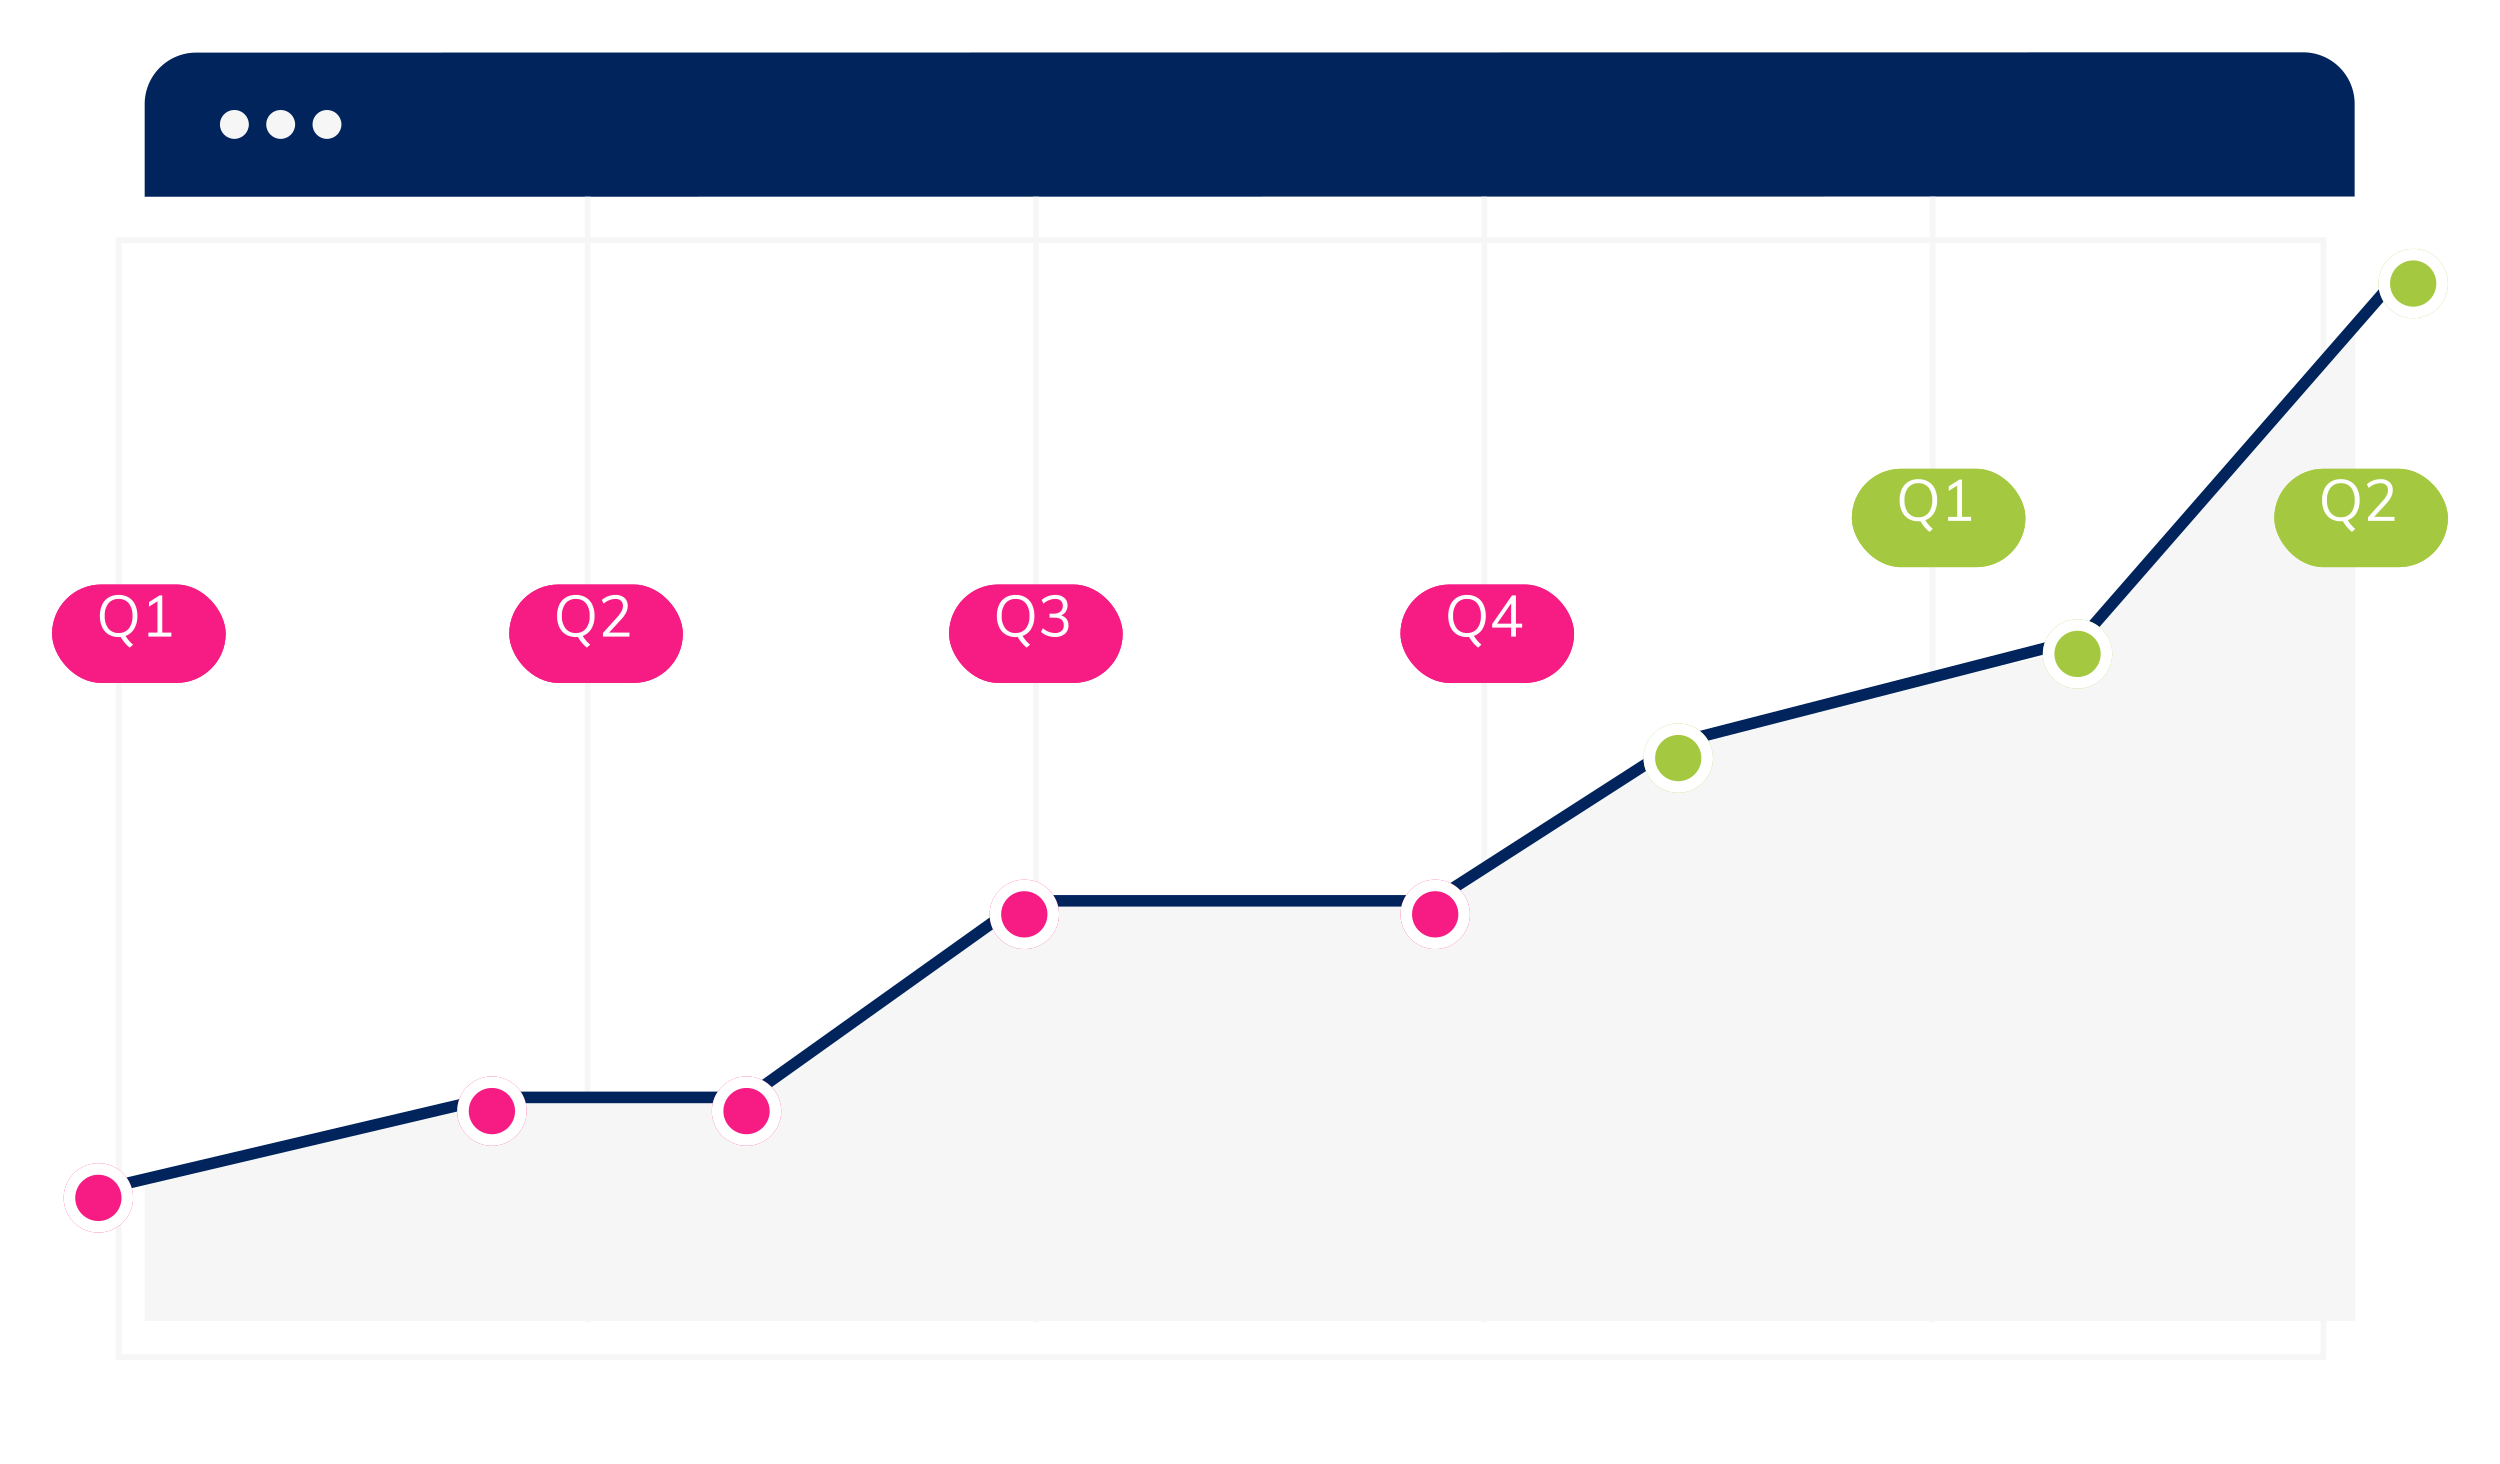 <svg xmlns="http://www.w3.org/2000/svg" xmlns:xlink="http://www.w3.org/1999/xlink" width="432" height="253" viewBox="0 0 432 253">
  <defs>
    <filter id="Rectangle_1019" x="2" y="23" width="418" height="230" filterUnits="userSpaceOnUse">
      <feOffset dx="-5" dy="7" input="SourceAlpha"/>
      <feGaussianBlur stdDeviation="6" result="blur"/>
      <feFlood flood-color="#696868" flood-opacity="0.122"/>
      <feComposite operator="in" in2="blur"/>
      <feComposite in="SourceGraphic"/>
    </filter>
    <filter id="Ellipse_154" x="2" y="192" width="30" height="30" filterUnits="userSpaceOnUse">
      <feOffset dy="3" input="SourceAlpha"/>
      <feGaussianBlur stdDeviation="3" result="blur-2"/>
      <feFlood flood-opacity="0.161"/>
      <feComposite operator="in" in2="blur-2"/>
      <feComposite in="SourceGraphic"/>
    </filter>
    <filter id="Ellipse_155" x="70" y="177" width="30" height="30" filterUnits="userSpaceOnUse">
      <feOffset dy="3" input="SourceAlpha"/>
      <feGaussianBlur stdDeviation="3" result="blur-3"/>
      <feFlood flood-opacity="0.161"/>
      <feComposite operator="in" in2="blur-3"/>
      <feComposite in="SourceGraphic"/>
    </filter>
    <filter id="Ellipse_276" x="114" y="177" width="30" height="30" filterUnits="userSpaceOnUse">
      <feOffset dy="3" input="SourceAlpha"/>
      <feGaussianBlur stdDeviation="3" result="blur-4"/>
      <feFlood flood-opacity="0.161"/>
      <feComposite operator="in" in2="blur-4"/>
      <feComposite in="SourceGraphic"/>
    </filter>
    <filter id="Ellipse_277" x="162" y="143" width="30" height="30" filterUnits="userSpaceOnUse">
      <feOffset dy="3" input="SourceAlpha"/>
      <feGaussianBlur stdDeviation="3" result="blur-5"/>
      <feFlood flood-opacity="0.161"/>
      <feComposite operator="in" in2="blur-5"/>
      <feComposite in="SourceGraphic"/>
    </filter>
    <filter id="Ellipse_278" x="402" y="34" width="30" height="30" filterUnits="userSpaceOnUse">
      <feOffset dy="3" input="SourceAlpha"/>
      <feGaussianBlur stdDeviation="3" result="blur-6"/>
      <feFlood flood-opacity="0.161"/>
      <feComposite operator="in" in2="blur-6"/>
      <feComposite in="SourceGraphic"/>
    </filter>
    <filter id="Rectangle_1105" x="0" y="92" width="48" height="35" filterUnits="userSpaceOnUse">
      <feOffset dy="3" input="SourceAlpha"/>
      <feGaussianBlur stdDeviation="3" result="blur-7"/>
      <feFlood flood-opacity="0.078"/>
      <feComposite operator="in" in2="blur-7"/>
      <feComposite in="SourceGraphic"/>
    </filter>
    <filter id="Rectangle_2119" x="79" y="92" width="48" height="35" filterUnits="userSpaceOnUse">
      <feOffset dy="3" input="SourceAlpha"/>
      <feGaussianBlur stdDeviation="3" result="blur-8"/>
      <feFlood flood-opacity="0.078"/>
      <feComposite operator="in" in2="blur-8"/>
      <feComposite in="SourceGraphic"/>
    </filter>
    <filter id="Rectangle_2120" x="155" y="92" width="48" height="35" filterUnits="userSpaceOnUse">
      <feOffset dy="3" input="SourceAlpha"/>
      <feGaussianBlur stdDeviation="3" result="blur-9"/>
      <feFlood flood-opacity="0.078"/>
      <feComposite operator="in" in2="blur-9"/>
      <feComposite in="SourceGraphic"/>
    </filter>
    <filter id="Rectangle_2121" x="233" y="92" width="48" height="35" filterUnits="userSpaceOnUse">
      <feOffset dy="3" input="SourceAlpha"/>
      <feGaussianBlur stdDeviation="3" result="blur-10"/>
      <feFlood flood-opacity="0.078"/>
      <feComposite operator="in" in2="blur-10"/>
      <feComposite in="SourceGraphic"/>
    </filter>
    <filter id="Rectangle_2123" x="311" y="72" width="48" height="35" filterUnits="userSpaceOnUse">
      <feOffset dy="3" input="SourceAlpha"/>
      <feGaussianBlur stdDeviation="3" result="blur-11"/>
      <feFlood flood-opacity="0.078"/>
      <feComposite operator="in" in2="blur-11"/>
      <feComposite in="SourceGraphic"/>
    </filter>
    <filter id="Rectangle_2122" x="384" y="72" width="48" height="35" filterUnits="userSpaceOnUse">
      <feOffset dy="3" input="SourceAlpha"/>
      <feGaussianBlur stdDeviation="3" result="blur-12"/>
      <feFlood flood-opacity="0.078"/>
      <feComposite operator="in" in2="blur-12"/>
      <feComposite in="SourceGraphic"/>
    </filter>
    <filter id="Ellipse_279" x="344" y="98" width="30" height="30" filterUnits="userSpaceOnUse">
      <feOffset dy="3" input="SourceAlpha"/>
      <feGaussianBlur stdDeviation="3" result="blur-13"/>
      <feFlood flood-opacity="0.161"/>
      <feComposite operator="in" in2="blur-13"/>
      <feComposite in="SourceGraphic"/>
    </filter>
    <filter id="Ellipse_280" x="233" y="143" width="30" height="30" filterUnits="userSpaceOnUse">
      <feOffset dy="3" input="SourceAlpha"/>
      <feGaussianBlur stdDeviation="3" result="blur-14"/>
      <feFlood flood-opacity="0.161"/>
      <feComposite operator="in" in2="blur-14"/>
      <feComposite in="SourceGraphic"/>
    </filter>
    <filter id="Ellipse_281" x="275" y="116" width="30" height="30" filterUnits="userSpaceOnUse">
      <feOffset dy="3" input="SourceAlpha"/>
      <feGaussianBlur stdDeviation="3" result="blur-15"/>
      <feFlood flood-opacity="0.161"/>
      <feComposite operator="in" in2="blur-15"/>
      <feComposite in="SourceGraphic"/>
    </filter>
  </defs>
  <g id="Graphic" transform="translate(-204 -2918.854)">
    <rect id="Rectangle_1812" data-name="Rectangle 1812" width="410" height="240" transform="translate(215 2918.854)" fill="none"/>
    <g id="Window" transform="translate(229 2952.586)">
      <g transform="matrix(1, 0, 0, 1, -25, -33.73)" filter="url(#Rectangle_1019)">
        <g id="Rectangle_1019-2" data-name="Rectangle 1019" transform="translate(25 34)" fill="#fff" stroke="#f6f6f7" stroke-width="1">
          <rect width="382" height="194" stroke="none"/>
          <rect x="0.5" y="0.5" width="381" height="193" fill="none"/>
        </g>
      </g>
    </g>
    <g id="Browser" transform="translate(229 2927.897)">
      <path id="Path_108726" data-name="Path 108726" d="M8.9-.045,372.984-.091a8.9,8.9,0,0,1,8.9,8.9V24.822L0,24.867V8.852A8.9,8.9,0,0,1,8.9-.045Z" transform="translate(0 0.091)" fill="#01245c"/>
      <circle id="Ellipse_82" data-name="Ellipse 82" cx="2.5" cy="2.5" r="2.5" transform="translate(13 9.958)" fill="#f6f6f7"/>
      <circle id="Ellipse_83" data-name="Ellipse 83" cx="2.5" cy="2.5" r="2.5" transform="translate(21 9.958)" fill="#f6f6f7"/>
      <circle id="Ellipse_84" data-name="Ellipse 84" cx="2.5" cy="2.5" r="2.5" transform="translate(29 9.958)" fill="#f6f6f7"/>
    </g>
    <g id="Lines" transform="translate(633.153 2952.854) rotate(90)">
      <line id="Line_591" data-name="Line 591" x2="194.421" transform="translate(0 95.188)" fill="none" stroke="#f6f6f7" stroke-width="1"/>
      <line id="Line_592" data-name="Line 592" x2="194.421" transform="translate(0 172.66)" fill="none" stroke="#f6f6f7" stroke-width="1"/>
      <line id="Line_593" data-name="Line 593" x2="194.421" transform="translate(0 250.132)" fill="none" stroke="#f6f6f7" stroke-width="1"/>
      <line id="Line_594" data-name="Line 594" x2="194.421" transform="translate(0 327.604)" fill="none" stroke="#f6f6f7" stroke-width="1"/>
    </g>
    <g id="Graph" transform="translate(0 -12)">
      <path id="Path_108160" data-name="Path 108160" d="M121.977,102.881,77.164,151.155v5.59L4.984,172.937l-42.147,28.247H-108.13l-46.75,33.991h-46.507l-58.637,13.942v24.437h382Z" transform="translate(489.023 2885.544)" fill="#f6f6f7"/>
      <path id="Path_108158" data-name="Path 108158" d="M-241.221,301.663l67.425-15.878h44.17L-82,251.818H-11.1L31.736,224.3l69.157-17.742,55.538-63.625" transform="translate(462.769 2834.7)" fill="none" stroke="#01245c" stroke-miterlimit="10" stroke-width="2"/>
    </g>
    <g transform="matrix(1, 0, 0, 1, 204, 2918.85)" filter="url(#Ellipse_154)">
      <g id="Ellipse_154-2" data-name="Ellipse 154" transform="translate(11 198)" fill="#f61c83" stroke="#fff" stroke-width="2">
        <circle cx="6" cy="6" r="6" stroke="none"/>
        <circle cx="6" cy="6" r="5" fill="none"/>
      </g>
    </g>
    <g transform="matrix(1, 0, 0, 1, 204, 2918.85)" filter="url(#Ellipse_155)">
      <g id="Ellipse_155-2" data-name="Ellipse 155" transform="translate(79 183)" fill="#f61c83" stroke="#fff" stroke-width="2">
        <circle cx="6" cy="6" r="6" stroke="none"/>
        <circle cx="6" cy="6" r="5" fill="none"/>
      </g>
    </g>
    <g transform="matrix(1, 0, 0, 1, 204, 2918.85)" filter="url(#Ellipse_276)">
      <g id="Ellipse_276-2" data-name="Ellipse 276" transform="translate(123 183)" fill="#f61c83" stroke="#fff" stroke-width="2">
        <circle cx="6" cy="6" r="6" stroke="none"/>
        <circle cx="6" cy="6" r="5" fill="none"/>
      </g>
    </g>
    <g transform="matrix(1, 0, 0, 1, 204, 2918.85)" filter="url(#Ellipse_277)">
      <g id="Ellipse_277-2" data-name="Ellipse 277" transform="translate(171 149)" fill="#f61c83" stroke="#fff" stroke-width="2">
        <circle cx="6" cy="6" r="6" stroke="none"/>
        <circle cx="6" cy="6" r="5" fill="none"/>
      </g>
    </g>
    <g transform="matrix(1, 0, 0, 1, 204, 2918.85)" filter="url(#Ellipse_278)">
      <g id="Ellipse_278-2" data-name="Ellipse 278" transform="translate(411 40)" fill="#a4c941" stroke="#fff" stroke-width="2">
        <circle cx="6" cy="6" r="6" stroke="none"/>
        <circle cx="6" cy="6" r="5" fill="none"/>
      </g>
    </g>
    <g id="Markers" transform="translate(208.478 2997.449)">
      <g id="Group_1837" data-name="Group 1837" transform="translate(0 20)">
        <g transform="matrix(1, 0, 0, 1, -4.48, -98.59)" filter="url(#Rectangle_1105)">
          <g id="Rectangle_1105-2" data-name="Rectangle 1105" transform="translate(9 98)" fill="#f61c83" stroke="#f61c83" stroke-width="1">
            <rect width="30" height="17" rx="8.5" stroke="none"/>
            <rect x="0.5" y="0.5" width="29" height="16" rx="8" fill="none"/>
          </g>
        </g>
        <path id="Path_109590" data-name="Path 109590" d="M5.2,9.88a5.55,5.55,0,0,0,1.29,1.51l-.57.52a5.454,5.454,0,0,1-.84-.815,6.938,6.938,0,0,1-.73-1.035q-.22.02-.35.02a3.268,3.268,0,0,1-1.72-.44A2.893,2.893,0,0,1,1.155,8.375,4.436,4.436,0,0,1,.76,6.44,4.477,4.477,0,0,1,1.15,4.5,2.868,2.868,0,0,1,2.27,3.24,3.288,3.288,0,0,1,4,2.8a3.288,3.288,0,0,1,1.73.44A2.868,2.868,0,0,1,6.85,4.5a4.452,4.452,0,0,1,.39,1.93,4.229,4.229,0,0,1-.535,2.2A2.823,2.823,0,0,1,5.2,9.88ZM1.6,6.43a3.357,3.357,0,0,0,.63,2.18A2.159,2.159,0,0,0,4,9.38a2.148,2.148,0,0,0,1.76-.77,3.357,3.357,0,0,0,.63-2.18,3.334,3.334,0,0,0-.625-2.17A2.157,2.157,0,0,0,4,3.5a2.165,2.165,0,0,0-1.77.765A3.319,3.319,0,0,0,1.6,6.43ZM13.11,9.31V10H9.14V9.31h1.57V3.9l-1.46.93V4.04l1.82-1.16h.47V9.31Z" transform="translate(12.022 1.406)" fill="#fff"/>
      </g>
      <g id="Group_1836" data-name="Group 1836" transform="translate(0 20)">
        <g transform="matrix(1, 0, 0, 1, -4.48, -98.59)" filter="url(#Rectangle_2119)">
          <g id="Rectangle_2119-2" data-name="Rectangle 2119" transform="translate(88 98)" fill="#f61c83" stroke="#f61c83" stroke-width="1">
            <rect width="30" height="17" rx="8.5" stroke="none"/>
            <rect x="0.5" y="0.5" width="29" height="16" rx="8" fill="none"/>
          </g>
        </g>
        <path id="Path_109591" data-name="Path 109591" d="M5.2,9.88a5.55,5.55,0,0,0,1.29,1.51l-.57.52a5.454,5.454,0,0,1-.84-.815,6.938,6.938,0,0,1-.73-1.035q-.22.02-.35.02a3.268,3.268,0,0,1-1.72-.44A2.893,2.893,0,0,1,1.155,8.375,4.436,4.436,0,0,1,.76,6.44,4.477,4.477,0,0,1,1.15,4.5,2.868,2.868,0,0,1,2.27,3.24,3.288,3.288,0,0,1,4,2.8a3.288,3.288,0,0,1,1.73.44A2.868,2.868,0,0,1,6.85,4.5a4.452,4.452,0,0,1,.39,1.93,4.229,4.229,0,0,1-.535,2.2A2.823,2.823,0,0,1,5.2,9.88ZM1.6,6.43a3.357,3.357,0,0,0,.63,2.18A2.159,2.159,0,0,0,4,9.38a2.148,2.148,0,0,0,1.76-.77,3.357,3.357,0,0,0,.63-2.18,3.334,3.334,0,0,0-.625-2.17A2.157,2.157,0,0,0,4,3.5a2.165,2.165,0,0,0-1.77.765A3.319,3.319,0,0,0,1.6,6.43ZM13.27,9.31V10H8.69V9.38l2.49-2.76a5,5,0,0,0,.73-1.01,1.962,1.962,0,0,0,.23-.9,1.173,1.173,0,0,0-.34-.9,1.375,1.375,0,0,0-.97-.315,3.18,3.18,0,0,0-2.02.82L8.5,3.68a3.084,3.084,0,0,1,1.06-.64,3.649,3.649,0,0,1,1.29-.24,2.254,2.254,0,0,1,1.55.505,1.732,1.732,0,0,1,.57,1.365,2.654,2.654,0,0,1-.275,1.175A5.593,5.593,0,0,1,11.78,7.11L9.75,9.31Z" transform="translate(91.022 1.406)" fill="#fff"/>
      </g>
      <g id="Group_1835" data-name="Group 1835" transform="translate(-3 20)">
        <g transform="matrix(1, 0, 0, 1, -1.48, -98.59)" filter="url(#Rectangle_2120)">
          <g id="Rectangle_2120-2" data-name="Rectangle 2120" transform="translate(164 98)" fill="#f61c83" stroke="#f61c83" stroke-width="1">
            <rect width="30" height="17" rx="8.5" stroke="none"/>
            <rect x="0.5" y="0.5" width="29" height="16" rx="8" fill="none"/>
          </g>
        </g>
        <path id="Path_109592" data-name="Path 109592" d="M5.2,9.88a5.55,5.55,0,0,0,1.29,1.51l-.57.52a5.454,5.454,0,0,1-.84-.815,6.938,6.938,0,0,1-.73-1.035q-.22.02-.35.02a3.268,3.268,0,0,1-1.72-.44A2.893,2.893,0,0,1,1.155,8.375,4.436,4.436,0,0,1,.76,6.44,4.477,4.477,0,0,1,1.15,4.5,2.868,2.868,0,0,1,2.27,3.24,3.288,3.288,0,0,1,4,2.8a3.288,3.288,0,0,1,1.73.44A2.868,2.868,0,0,1,6.85,4.5a4.452,4.452,0,0,1,.39,1.93,4.229,4.229,0,0,1-.535,2.2A2.823,2.823,0,0,1,5.2,9.88ZM1.6,6.43a3.357,3.357,0,0,0,.63,2.18A2.159,2.159,0,0,0,4,9.38a2.148,2.148,0,0,0,1.76-.77,3.357,3.357,0,0,0,.63-2.18,3.334,3.334,0,0,0-.625-2.17A2.157,2.157,0,0,0,4,3.5a2.165,2.165,0,0,0-1.77.765A3.319,3.319,0,0,0,1.6,6.43Zm10.24-.09a1.757,1.757,0,0,1,.96.62,1.8,1.8,0,0,1,.33,1.11,1.82,1.82,0,0,1-.63,1.465,2.556,2.556,0,0,1-1.71.535,3.861,3.861,0,0,1-1.325-.23A3.025,3.025,0,0,1,8.39,9.19l.32-.63a3.2,3.2,0,0,0,2.06.82,1.725,1.725,0,0,0,1.155-.34,1.247,1.247,0,0,0,.395-1q0-1.31-1.64-1.31H9.86V6.04h.66a1.844,1.844,0,0,0,1.21-.35,1.228,1.228,0,0,0,.42-1,1.135,1.135,0,0,0-.345-.89,1.409,1.409,0,0,0-.975-.31,3.18,3.18,0,0,0-2.02.82L8.5,3.68a3.074,3.074,0,0,1,1.055-.645A3.677,3.677,0,0,1,10.86,2.8a2.287,2.287,0,0,1,1.535.49,1.645,1.645,0,0,1,.575,1.32,1.914,1.914,0,0,1-.3,1.07A1.665,1.665,0,0,1,11.84,6.34Z" transform="translate(170.022 1.406)" fill="#fff"/>
      </g>
      <g id="Group_1838" data-name="Group 1838" transform="translate(-4 20)">
        <g transform="matrix(1, 0, 0, 1, -0.48, -98.59)" filter="url(#Rectangle_2121)">
          <g id="Rectangle_2121-2" data-name="Rectangle 2121" transform="translate(242 98)" fill="#f61c83" stroke="#f61c83" stroke-width="1">
            <rect width="30" height="17" rx="8.5" stroke="none"/>
            <rect x="0.5" y="0.5" width="29" height="16" rx="8" fill="none"/>
          </g>
        </g>
        <path id="Path_109593" data-name="Path 109593" d="M5.2,9.88a5.55,5.55,0,0,0,1.29,1.51l-.57.52a5.454,5.454,0,0,1-.84-.815,6.938,6.938,0,0,1-.73-1.035q-.22.02-.35.02a3.268,3.268,0,0,1-1.72-.44A2.893,2.893,0,0,1,1.155,8.375,4.436,4.436,0,0,1,.76,6.44,4.477,4.477,0,0,1,1.15,4.5,2.868,2.868,0,0,1,2.27,3.24,3.288,3.288,0,0,1,4,2.8a3.288,3.288,0,0,1,1.73.44A2.868,2.868,0,0,1,6.85,4.5a4.452,4.452,0,0,1,.39,1.93,4.229,4.229,0,0,1-.535,2.2A2.823,2.823,0,0,1,5.2,9.88ZM1.6,6.43a3.357,3.357,0,0,0,.63,2.18A2.159,2.159,0,0,0,4,9.38a2.148,2.148,0,0,0,1.76-.77,3.357,3.357,0,0,0,.63-2.18,3.334,3.334,0,0,0-.625-2.17A2.157,2.157,0,0,0,4,3.5a2.165,2.165,0,0,0-1.77.765A3.319,3.319,0,0,0,1.6,6.43ZM13.53,8.45H12.45V10h-.82V8.45H8.35V7.83l3.43-4.95h.67V7.77h1.08Zm-1.9-.68V4.27L9.2,7.77Z" transform="translate(249.022 1.406)" fill="#fff"/>
      </g>
      <g id="Group_1839" data-name="Group 1839">
        <g transform="matrix(1, 0, 0, 1, -4.48, -78.59)" filter="url(#Rectangle_2123)">
          <g id="Rectangle_2123-2" data-name="Rectangle 2123" transform="translate(320 78)" fill="#a4c941" stroke="#a4c941" stroke-width="1">
            <rect width="30" height="17" rx="8.5" stroke="none"/>
            <rect x="0.5" y="0.5" width="29" height="16" rx="8" fill="none"/>
          </g>
        </g>
        <path id="Path_109594" data-name="Path 109594" d="M5.2,9.88a5.55,5.55,0,0,0,1.29,1.51l-.57.52a5.454,5.454,0,0,1-.84-.815,6.938,6.938,0,0,1-.73-1.035q-.22.02-.35.02a3.268,3.268,0,0,1-1.72-.44A2.893,2.893,0,0,1,1.155,8.375,4.436,4.436,0,0,1,.76,6.44,4.477,4.477,0,0,1,1.15,4.5,2.868,2.868,0,0,1,2.27,3.24,3.288,3.288,0,0,1,4,2.8a3.288,3.288,0,0,1,1.73.44A2.868,2.868,0,0,1,6.85,4.5a4.452,4.452,0,0,1,.39,1.93,4.229,4.229,0,0,1-.535,2.2A2.823,2.823,0,0,1,5.2,9.88ZM1.6,6.43a3.357,3.357,0,0,0,.63,2.18A2.159,2.159,0,0,0,4,9.38a2.148,2.148,0,0,0,1.76-.77,3.357,3.357,0,0,0,.63-2.18,3.334,3.334,0,0,0-.625-2.17A2.157,2.157,0,0,0,4,3.5a2.165,2.165,0,0,0-1.77.765A3.319,3.319,0,0,0,1.6,6.43ZM13.11,9.31V10H9.14V9.31h1.57V3.9l-1.46.93V4.04l1.82-1.16h.47V9.31Z" transform="translate(323.022 1.406)" fill="#fff"/>
      </g>
      <g id="Group_1840" data-name="Group 1840" transform="translate(-11)">
        <g transform="matrix(1, 0, 0, 1, 6.52, -78.59)" filter="url(#Rectangle_2122)">
          <g id="Rectangle_2122-2" data-name="Rectangle 2122" transform="translate(393 78)" fill="#a4c941" stroke="#a4c941" stroke-width="1">
            <rect width="30" height="17" rx="8.5" stroke="none"/>
            <rect x="0.5" y="0.5" width="29" height="16" rx="8" fill="none"/>
          </g>
        </g>
        <path id="Path_109595" data-name="Path 109595" d="M5.2,9.88a5.55,5.55,0,0,0,1.29,1.51l-.57.52a5.454,5.454,0,0,1-.84-.815,6.938,6.938,0,0,1-.73-1.035q-.22.02-.35.02a3.268,3.268,0,0,1-1.72-.44A2.893,2.893,0,0,1,1.155,8.375,4.436,4.436,0,0,1,.76,6.44,4.477,4.477,0,0,1,1.15,4.5,2.868,2.868,0,0,1,2.27,3.24,3.288,3.288,0,0,1,4,2.8a3.288,3.288,0,0,1,1.73.44A2.868,2.868,0,0,1,6.85,4.5a4.452,4.452,0,0,1,.39,1.93,4.229,4.229,0,0,1-.535,2.2A2.823,2.823,0,0,1,5.2,9.88ZM1.6,6.43a3.357,3.357,0,0,0,.63,2.18A2.159,2.159,0,0,0,4,9.38a2.148,2.148,0,0,0,1.76-.77,3.357,3.357,0,0,0,.63-2.18,3.334,3.334,0,0,0-.625-2.17A2.157,2.157,0,0,0,4,3.5a2.165,2.165,0,0,0-1.77.765A3.319,3.319,0,0,0,1.6,6.43ZM13.27,9.31V10H8.69V9.38l2.49-2.76a5,5,0,0,0,.73-1.01,1.962,1.962,0,0,0,.23-.9,1.173,1.173,0,0,0-.34-.9,1.375,1.375,0,0,0-.97-.315,3.18,3.18,0,0,0-2.02.82L8.5,3.68a3.084,3.084,0,0,1,1.06-.64,3.649,3.649,0,0,1,1.29-.24,2.254,2.254,0,0,1,1.55.505,1.732,1.732,0,0,1,.57,1.365,2.654,2.654,0,0,1-.275,1.175A5.593,5.593,0,0,1,11.78,7.11L9.75,9.31Z" transform="translate(407.022 1.406)" fill="#fff"/>
      </g>
    </g>
    <g transform="matrix(1, 0, 0, 1, 204, 2918.85)" filter="url(#Ellipse_279)">
      <g id="Ellipse_279-2" data-name="Ellipse 279" transform="translate(353 104)" fill="#a4c941" stroke="#fff" stroke-width="2">
        <circle cx="6" cy="6" r="6" stroke="none"/>
        <circle cx="6" cy="6" r="5" fill="none"/>
      </g>
    </g>
    <g transform="matrix(1, 0, 0, 1, 204, 2918.85)" filter="url(#Ellipse_280)">
      <g id="Ellipse_280-2" data-name="Ellipse 280" transform="translate(242 149)" fill="#f61c83" stroke="#fff" stroke-width="2">
        <circle cx="6" cy="6" r="6" stroke="none"/>
        <circle cx="6" cy="6" r="5" fill="none"/>
      </g>
    </g>
    <g transform="matrix(1, 0, 0, 1, 204, 2918.85)" filter="url(#Ellipse_281)">
      <g id="Ellipse_281-2" data-name="Ellipse 281" transform="translate(284 122)" fill="#a4c941" stroke="#fff" stroke-width="2">
        <circle cx="6" cy="6" r="6" stroke="none"/>
        <circle cx="6" cy="6" r="5" fill="none"/>
      </g>
    </g>
  </g>
</svg>
